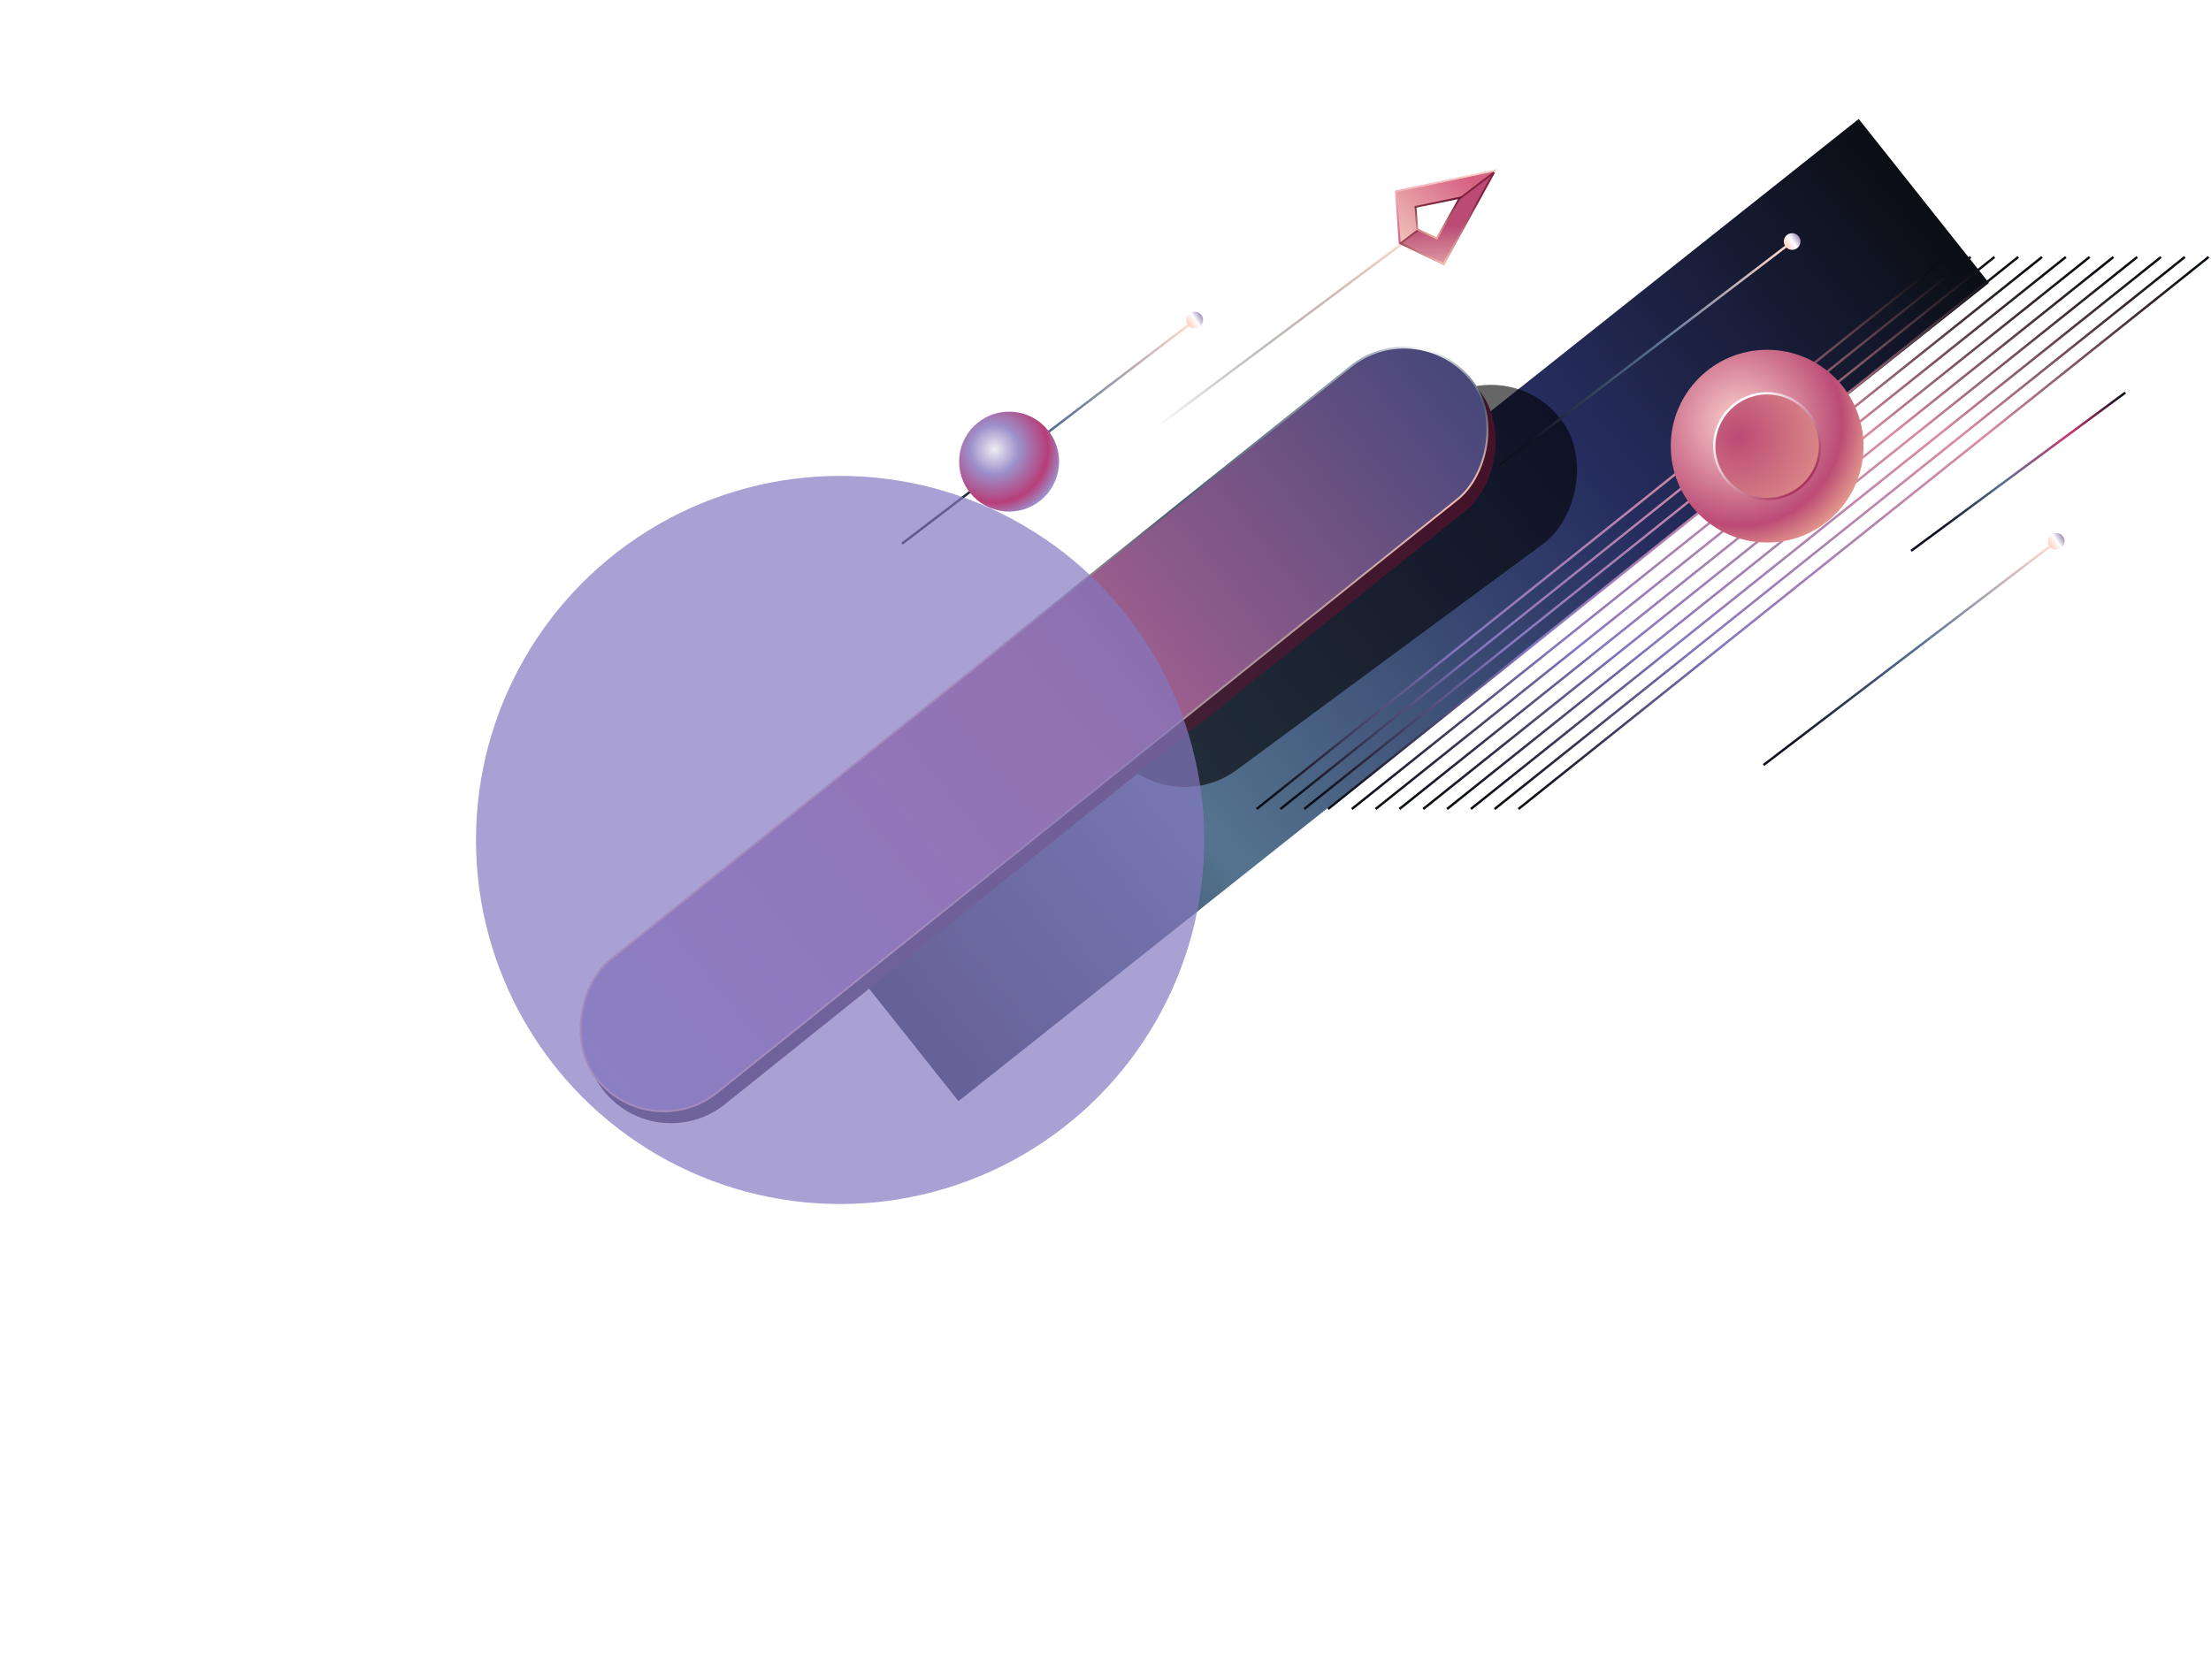 <svg width="929" height="706" viewBox="0 0 929 706" fill="none" xmlns="http://www.w3.org/2000/svg">
<rect x="780.98" y="50" width="87.995" height="552.918" transform="rotate(51.544 780.98 50)" fill="url(#paint0_linear_79_60)"/>
<g opacity="0.6" filter="url(#filter0_f_79_60)">
<rect x="634.276" y="147" width="74" height="234" rx="37" transform="rotate(53.572 634.276 147)" fill="black"/>
</g>
<path d="M528 340L818 108" stroke="url(#paint1_linear_79_60)"/>
<path d="M538 340L828 108" stroke="url(#paint2_linear_79_60)"/>
<path d="M548 340L838 108" stroke="url(#paint3_linear_79_60)"/>
<path d="M558 340L848 108" stroke="url(#paint4_linear_79_60)"/>
<path d="M568 340L858 108" stroke="url(#paint5_linear_79_60)"/>
<path d="M578 340L868 108" stroke="url(#paint6_linear_79_60)"/>
<path d="M588 340L878 108" stroke="url(#paint7_linear_79_60)"/>
<path d="M598 340L888 108" stroke="url(#paint8_linear_79_60)"/>
<path d="M608 340L898 108" stroke="url(#paint9_linear_79_60)"/>
<path d="M618 340L908 108" stroke="url(#paint10_linear_79_60)"/>
<path d="M628 340L918 108" stroke="url(#paint11_linear_79_60)"/>
<path d="M638 340L928 108" stroke="url(#paint12_linear_79_60)"/>
<path d="M589 102.495L486 179.495" stroke="url(#paint13_linear_79_60)"/>
<rect x="598.735" y="135.604" width="72.385" height="471.153" rx="36.193" transform="rotate(51.293 598.735 135.604)" fill="url(#paint14_linear_79_60)"/>
<rect x="595.604" y="131.562" width="71.585" height="470.353" rx="35.792" transform="rotate(51.293 595.604 131.562)" fill="url(#paint15_linear_79_60)" stroke="url(#paint16_radial_79_60)" stroke-width="0.8"/>
<circle cx="753" cy="101.5" r="3.5" fill="url(#paint17_linear_79_60)"/>
<path d="M750.5 103.5L630 195.5" stroke="url(#paint18_linear_79_60)"/>
<circle cx="864" cy="227.5" r="3.5" fill="url(#paint19_linear_79_60)"/>
<path d="M861.5 229.5L741 321.5" stroke="url(#paint20_linear_79_60)"/>
<circle cx="502" cy="134.5" r="3.5" fill="url(#paint21_linear_79_60)"/>
<path d="M499.5 136.5L379 228.5" stroke="url(#paint22_linear_79_60)"/>
<path d="M893 165L803 231.5" stroke="url(#paint23_linear_79_60)"/>
<g opacity="0.7" filter="url(#filter1_f_79_60)">
<circle cx="353" cy="353" r="153" fill="#8577C0"/>
</g>
<circle cx="742.5" cy="187.5" r="40.5" fill="url(#paint24_radial_79_60)"/>
<circle cx="742.5" cy="187.5" r="22.22" fill="url(#paint25_radial_79_60)" stroke="url(#paint26_linear_79_60)"/>
<circle cx="424" cy="194" r="21" fill="url(#paint27_radial_79_60)"/>
<path d="M588.124 102.095L586.517 80.396L628.228 71.572L606.553 110.909L588.124 102.095Z" fill="url(#paint28_linear_79_60)" stroke="url(#paint29_linear_79_60)" stroke-width="0.8"/>
<path d="M588.506 102.278L627.738 72.462L606.553 110.909L588.506 102.278Z" fill="url(#paint30_linear_79_60)" stroke="url(#paint31_linear_79_60)" stroke-width="0.8"/>
<path d="M595.486 96.367L594.769 86.948L613.365 83.122L603.698 100.187L595.486 96.367Z" fill="white" stroke="url(#paint32_linear_79_60)" stroke-width="0.8"/>
<defs>
<filter id="filter0_f_79_60" x="430.739" y="131.739" width="262.741" height="229.016" filterUnits="userSpaceOnUse" color-interpolation-filters="sRGB">
<feFlood flood-opacity="0" result="BackgroundImageFix"/>
<feBlend mode="normal" in="SourceGraphic" in2="BackgroundImageFix" result="shape"/>
<feGaussianBlur stdDeviation="15" result="effect1_foregroundBlur_79_60"/>
</filter>
<filter id="filter1_f_79_60" x="0" y="0" width="706" height="706" filterUnits="userSpaceOnUse" color-interpolation-filters="sRGB">
<feFlood flood-opacity="0" result="BackgroundImageFix"/>
<feBlend mode="normal" in="SourceGraphic" in2="BackgroundImageFix" result="shape"/>
<feGaussianBlur stdDeviation="100" result="effect1_foregroundBlur_79_60"/>
</filter>
<linearGradient id="paint0_linear_79_60" x1="832.378" y1="51.208" x2="835.114" y2="645.911" gradientUnits="userSpaceOnUse">
<stop stop-color="#0B0E14"/>
<stop offset="0.297" stop-color="#262D5E"/>
<stop offset="0.672" stop-color="#55738F"/>
<stop offset="1" stop-color="#0F1520"/>
</linearGradient>
<linearGradient id="paint1_linear_79_60" x1="805" y1="108" x2="528" y2="329" gradientUnits="userSpaceOnUse">
<stop stop-color="#0B0E14"/>
<stop offset="0.307" stop-color="#DA8B9F"/>
<stop offset="0.714" stop-color="#8577C0"/>
<stop offset="1" stop-color="#0B0E14"/>
</linearGradient>
<linearGradient id="paint2_linear_79_60" x1="815" y1="108" x2="538" y2="329" gradientUnits="userSpaceOnUse">
<stop stop-color="#0B0E14"/>
<stop offset="0.307" stop-color="#DA8B9F"/>
<stop offset="0.714" stop-color="#8577C0"/>
<stop offset="1" stop-color="#0B0E14"/>
</linearGradient>
<linearGradient id="paint3_linear_79_60" x1="825" y1="108" x2="548" y2="329" gradientUnits="userSpaceOnUse">
<stop stop-color="#0B0E14"/>
<stop offset="0.307" stop-color="#DA8B9F"/>
<stop offset="0.714" stop-color="#8577C0"/>
<stop offset="1" stop-color="#0B0E14"/>
</linearGradient>
<linearGradient id="paint4_linear_79_60" x1="835" y1="108" x2="558" y2="329" gradientUnits="userSpaceOnUse">
<stop stop-color="#0B0E14"/>
<stop offset="0.307" stop-color="#DA8B9F"/>
<stop offset="0.714" stop-color="#8577C0"/>
<stop offset="1" stop-color="#0B0E14"/>
</linearGradient>
<linearGradient id="paint5_linear_79_60" x1="845" y1="108" x2="568" y2="329" gradientUnits="userSpaceOnUse">
<stop stop-color="#0B0E14"/>
<stop offset="0.307" stop-color="#DA8B9F"/>
<stop offset="0.714" stop-color="#8577C0"/>
<stop offset="1" stop-color="#0B0E14"/>
</linearGradient>
<linearGradient id="paint6_linear_79_60" x1="855" y1="108" x2="578" y2="329" gradientUnits="userSpaceOnUse">
<stop stop-color="#0B0E14"/>
<stop offset="0.307" stop-color="#DA8B9F"/>
<stop offset="0.714" stop-color="#8577C0"/>
<stop offset="1" stop-color="#0B0E14"/>
</linearGradient>
<linearGradient id="paint7_linear_79_60" x1="865" y1="108" x2="588" y2="329" gradientUnits="userSpaceOnUse">
<stop stop-color="#0B0E14"/>
<stop offset="0.307" stop-color="#DA8B9F"/>
<stop offset="0.714" stop-color="#8577C0"/>
<stop offset="1" stop-color="#0B0E14"/>
</linearGradient>
<linearGradient id="paint8_linear_79_60" x1="875" y1="108" x2="598" y2="329" gradientUnits="userSpaceOnUse">
<stop stop-color="#0B0E14"/>
<stop offset="0.307" stop-color="#DA8B9F"/>
<stop offset="0.714" stop-color="#8577C0"/>
<stop offset="1" stop-color="#0B0E14"/>
</linearGradient>
<linearGradient id="paint9_linear_79_60" x1="885" y1="108" x2="608" y2="329" gradientUnits="userSpaceOnUse">
<stop stop-color="#0B0E14"/>
<stop offset="0.307" stop-color="#DA8B9F"/>
<stop offset="0.714" stop-color="#8577C0"/>
<stop offset="1" stop-color="#0B0E14"/>
</linearGradient>
<linearGradient id="paint10_linear_79_60" x1="895" y1="108" x2="618" y2="329" gradientUnits="userSpaceOnUse">
<stop stop-color="#0B0E14"/>
<stop offset="0.307" stop-color="#DA8B9F"/>
<stop offset="0.714" stop-color="#8577C0"/>
<stop offset="1" stop-color="#0B0E14"/>
</linearGradient>
<linearGradient id="paint11_linear_79_60" x1="905" y1="108" x2="628" y2="329" gradientUnits="userSpaceOnUse">
<stop stop-color="#0B0E14"/>
<stop offset="0.307" stop-color="#DA8B9F"/>
<stop offset="0.714" stop-color="#8577C0"/>
<stop offset="1" stop-color="#0B0E14"/>
</linearGradient>
<linearGradient id="paint12_linear_79_60" x1="915" y1="108" x2="638" y2="329" gradientUnits="userSpaceOnUse">
<stop stop-color="#0B0E14"/>
<stop offset="0.307" stop-color="#DA8B9F"/>
<stop offset="0.714" stop-color="#8577C0"/>
<stop offset="1" stop-color="#0B0E14"/>
</linearGradient>
<linearGradient id="paint13_linear_79_60" x1="537.5" y1="102.495" x2="537.5" y2="179.495" gradientUnits="userSpaceOnUse">
<stop stop-color="#FFD8CD"/>
<stop offset="1" stop-color="#0B0F15" stop-opacity="0"/>
</linearGradient>
<linearGradient id="paint14_linear_79_60" x1="634.927" y1="135.604" x2="634.927" y2="606.757" gradientUnits="userSpaceOnUse">
<stop stop-color="#441128"/>
<stop offset="1" stop-color="#3B3348"/>
</linearGradient>
<linearGradient id="paint15_linear_79_60" x1="631.858" y1="131" x2="631.858" y2="602.153" gradientUnits="userSpaceOnUse">
<stop stop-color="#46477A"/>
<stop offset="0.495" stop-color="#B36593"/>
<stop offset="1" stop-color="#9C90CB"/>
</linearGradient>
<radialGradient id="paint16_radial_79_60" cx="0" cy="0" r="1" gradientUnits="userSpaceOnUse" gradientTransform="translate(609.971 142.598) rotate(83.152) scale(448.207 68.86)">
<stop stop-color="white"/>
<stop offset="0.484" stop-color="#445B6F"/>
<stop offset="0.771" stop-color="#EBB9B4"/>
</radialGradient>
<linearGradient id="paint17_linear_79_60" x1="756.5" y1="100" x2="750.5" y2="104" gradientUnits="userSpaceOnUse">
<stop stop-color="#9B88B6"/>
<stop offset="0.49" stop-color="white"/>
<stop offset="1" stop-color="#FFCCBE"/>
</linearGradient>
<linearGradient id="paint18_linear_79_60" x1="749" y1="103" x2="642.5" y2="187" gradientUnits="userSpaceOnUse">
<stop stop-color="#FFD8CD"/>
<stop offset="0.5" stop-color="#587196"/>
<stop offset="1" stop-color="#0F111E"/>
</linearGradient>
<linearGradient id="paint19_linear_79_60" x1="867.5" y1="226" x2="861.5" y2="230" gradientUnits="userSpaceOnUse">
<stop stop-color="#9B88B6"/>
<stop offset="0.49" stop-color="white"/>
<stop offset="1" stop-color="#FFCCBE"/>
</linearGradient>
<linearGradient id="paint20_linear_79_60" x1="860" y1="229" x2="753.5" y2="313" gradientUnits="userSpaceOnUse">
<stop stop-color="#FFD8CD"/>
<stop offset="0.5" stop-color="#587196"/>
<stop offset="1" stop-color="#0F111E"/>
</linearGradient>
<linearGradient id="paint21_linear_79_60" x1="505.5" y1="133" x2="499.5" y2="137" gradientUnits="userSpaceOnUse">
<stop stop-color="#9B88B6"/>
<stop offset="0.49" stop-color="white"/>
<stop offset="1" stop-color="#FFCCBE"/>
</linearGradient>
<linearGradient id="paint22_linear_79_60" x1="498" y1="136" x2="391.5" y2="220" gradientUnits="userSpaceOnUse">
<stop stop-color="#FFD8CD"/>
<stop offset="0.5" stop-color="#587196"/>
<stop offset="1" stop-color="#0F111E"/>
</linearGradient>
<linearGradient id="paint23_linear_79_60" x1="890.5" y1="165" x2="815.5" y2="223" gradientUnits="userSpaceOnUse">
<stop stop-color="#0F111E"/>
<stop offset="0.292" stop-color="#CC3472"/>
<stop offset="0.661" stop-color="#587196"/>
<stop offset="1" stop-color="#0F111E"/>
</linearGradient>
<radialGradient id="paint24_radial_79_60" cx="0" cy="0" r="1" gradientUnits="userSpaceOnUse" gradientTransform="translate(730.646 177.622) rotate(47.175) scale(55.22)">
<stop stop-color="#FCD2CD"/>
<stop offset="0.786" stop-color="#BB4B75"/>
<stop offset="1" stop-color="#E2958C"/>
</radialGradient>
<radialGradient id="paint25_radial_79_60" cx="0" cy="0" r="1" gradientUnits="userSpaceOnUse" gradientTransform="translate(730.646 183.549) rotate(37.648) scale(43.665)">
<stop stop-color="#BB4B75"/>
<stop offset="1" stop-color="#E2958C"/>
</radialGradient>
<linearGradient id="paint26_linear_79_60" x1="727.683" y1="175.646" x2="756.329" y2="204.293" gradientUnits="userSpaceOnUse">
<stop stop-color="white"/>
<stop offset="1" stop-color="#A9335C"/>
</linearGradient>
<radialGradient id="paint27_radial_79_60" cx="0" cy="0" r="1" gradientUnits="userSpaceOnUse" gradientTransform="translate(417.854 188.878) rotate(47.175) scale(28.633)">
<stop stop-color="#EEEDF2"/>
<stop offset="0.359" stop-color="#9C90CB"/>
<stop offset="0.786" stop-color="#B73E78"/>
<stop offset="1" stop-color="#9C90CB"/>
</radialGradient>
<linearGradient id="paint28_linear_79_60" x1="612.497" y1="71" x2="585.267" y2="100.706" gradientUnits="userSpaceOnUse">
<stop stop-color="#D76183"/>
<stop offset="1" stop-color="#EFC4BA"/>
</linearGradient>
<linearGradient id="paint29_linear_79_60" x1="607.546" y1="71" x2="607.546" y2="111.433" gradientUnits="userSpaceOnUse">
<stop stop-color="#FFD8CD"/>
<stop offset="1" stop-color="#CC317B"/>
</linearGradient>
<linearGradient id="paint30_linear_79_60" x1="605.071" y1="89.979" x2="605.784" y2="119.727" gradientUnits="userSpaceOnUse">
<stop offset="0.168" stop-color="#BB4B75"/>
<stop offset="1" stop-color="#EFC4BA"/>
</linearGradient>
<linearGradient id="paint31_linear_79_60" x1="600.945" y1="92.454" x2="608.371" y2="111.433" gradientUnits="userSpaceOnUse">
<stop stop-color="#84233F"/>
<stop offset="1" stop-color="#FFCCBE"/>
</linearGradient>
<linearGradient id="paint32_linear_79_60" x1="604.245" y1="82.552" x2="604.245" y2="100.706" gradientUnits="userSpaceOnUse">
<stop stop-color="#66112E"/>
<stop offset="1" stop-color="#F2AFA0"/>
</linearGradient>
</defs>
</svg>
